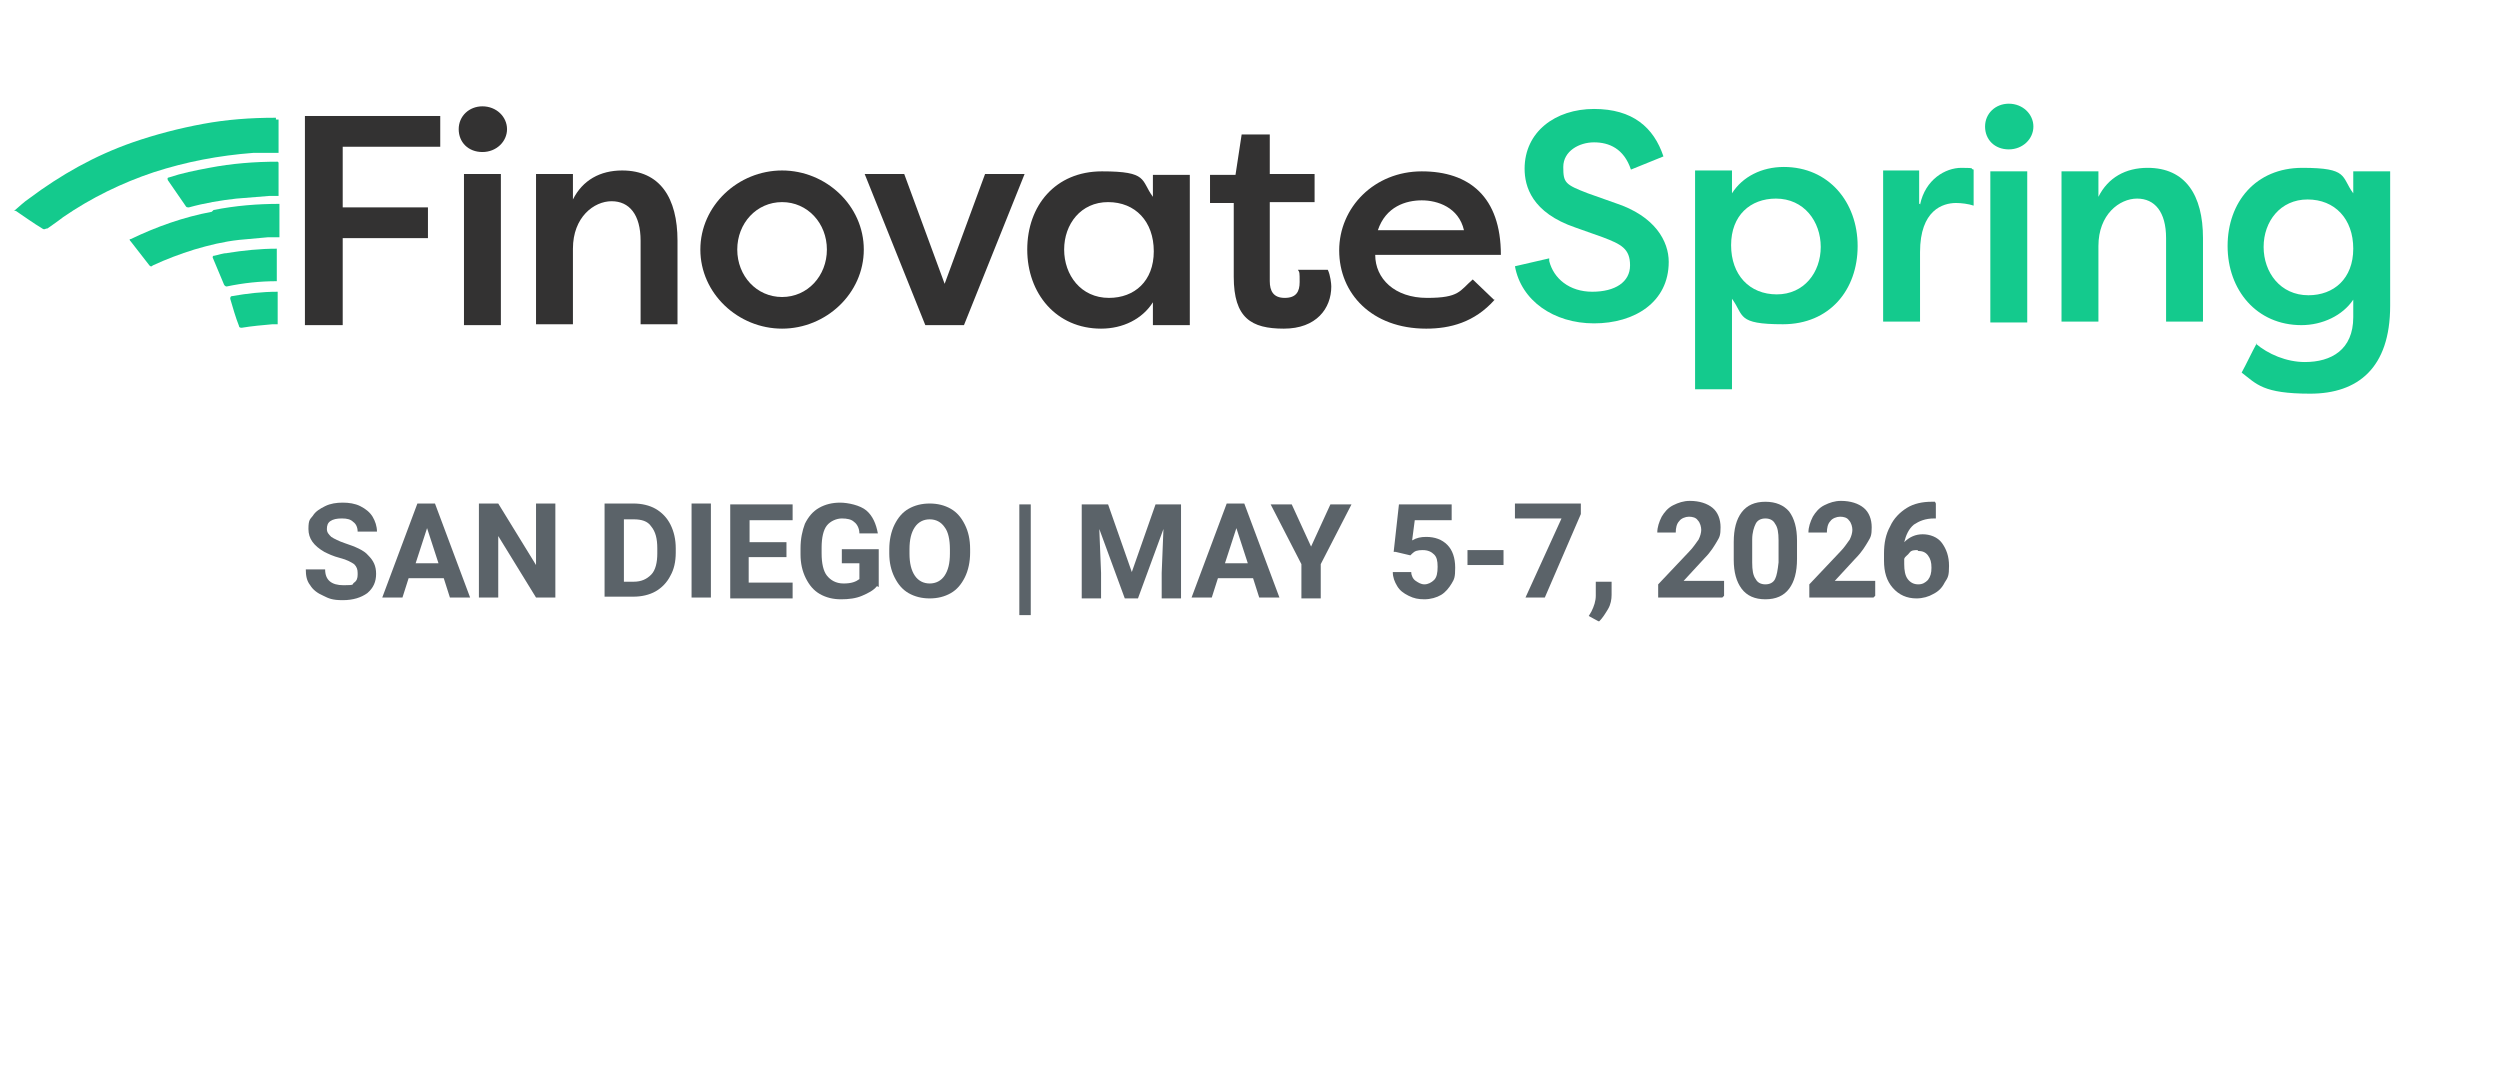 <?xml version="1.0" encoding="UTF-8"?> <svg xmlns="http://www.w3.org/2000/svg" id="Layer_1" version="1.1" viewBox="0 0 284.5 122.5"><defs><style> .st0 { fill: #14ca8d; } .st1 { fill: #5b6369; } .st2 { fill: #333232; } </style></defs><g><g><g><path class="st2" d="M34.7,37V13.2h15.4v3.5h-11.1v6.9h9.7v3.5h-9.7v9.9h-4.3Z"></path><path class="st2" d="M54.9,12.1c1.6,0,2.8,1.2,2.8,2.6s-1.2,2.6-2.8,2.6-2.7-1.1-2.7-2.6,1.2-2.6,2.7-2.6ZM52.8,37v-17.2h4.2v17.2h-4.2Z"></path><path class="st2" d="M61,19.8h4.2v2.9c1.1-2.2,3.1-3.3,5.6-3.3,4.3,0,6.3,3.1,6.3,8v9.5h-4.2v-9.5c0-3-1.3-4.5-3.3-4.5s-4.4,1.8-4.4,5.4v8.6h-4.2v-17.2h0Z"></path><path class="st2" d="M89,19.4c5,0,9.3,4,9.3,9s-4.3,9-9.3,9-9.3-4-9.3-9,4.3-9,9.3-9ZM89,33.8c2.9,0,5.1-2.4,5.1-5.4s-2.2-5.4-5.1-5.4-5.1,2.4-5.1,5.4,2.2,5.4,5.1,5.4Z"></path><path class="st2" d="M109.7,37h-4.4l-6.9-17.2h4.5l4.6,12.5,4.6-12.5h4.5s-6.9,17.2-6.9,17.2Z"></path><path class="st2" d="M135.4,19.8v17.2h-4.2v-2.6c-1.2,1.9-3.4,3-5.9,3-5.1,0-8.4-4-8.4-9s3.2-8.9,8.5-8.9,4.4,1,5.8,2.9v-2.5h4.2ZM126.2,33.9c2.9,0,5.1-1.9,5.1-5.3s-2.1-5.6-5.2-5.6-5,2.5-5,5.4,1.9,5.5,5.1,5.5Z"></path><path class="st2" d="M144.5,19.8h5.1v3.2h-5.1v9c0,1.1.4,1.9,1.7,1.9s1.7-.7,1.7-1.8,0-1.1-.2-1.4h3.4c.3.6.4,1.6.4,1.9,0,2.5-1.7,4.8-5.4,4.8s-5.7-1.2-5.7-5.9v-8.4h-2.7v-3.2h2.9l.7-4.6h3.2v4.6h0Z"></path><path class="st2" d="M170.1,34.1c-2.3,2.6-5.1,3.3-7.8,3.3-6.2,0-9.9-4-9.9-8.9s4-9,9.4-9,9,2.9,9,9.5h-14.3c0,2.7,2.2,4.9,5.9,4.9s3.7-.8,5.2-2.1l2.4,2.3h.1ZM156.8,26.2h9.8c-.6-2.6-3-3.4-4.8-3.4s-4.1.7-5,3.4Z"></path></g><g><path class="st0" d="M31.3,13.4c-2.8,0-5.5.2-8.2.7s-5.4,1.2-8,2.1c-4.3,1.5-8.2,3.7-11.8,6.4-.6.4-1.1.9-1.7,1.4h.2c.9.6,2,1.4,3,2,.3.2.3,0,.6,0,0,0,1.3-.9,1.8-1.3,3.2-2.2,6.7-3.9,10.3-5.1,3.7-1.2,7.4-1.9,11.3-2.2h2.9v-3.8h-.3v-.2Z"></path><path class="st0" d="M24.1,24.1c-3.2.6-6.3,1.7-9.2,3.1-.2,0-.2.1,0,.3.7.9,1.4,1.8,2.1,2.7.1.1.2.2.4,0,1.5-.7,3.1-1.3,4.7-1.8,1.7-.5,3.3-.9,5.1-1.1,1.1-.1,2.2-.2,3.3-.3h1.3v-3.8c-2.5,0-5,.2-7.5.7l-.2.2Z"></path><path class="st0" d="M31.6,18.4c-2.6,0-5.2.2-7.8.7-1.6.3-3.1.6-4.6,1.1q-.2,0-.1.3c.7,1,1.3,1.9,2,2.9.1.2.2.2.4.2,1.8-.5,3.6-.8,5.4-1,1.2-.1,2.5-.2,3.7-.3h1.1v-3.8h0Z"></path><path class="st0" d="M25.9,28.8c-.5,0-1,.2-1.5.3-.1,0-.2,0-.2.2.4,1,.9,2.1,1.3,3.1,0,0,.1.2.3.2,1.9-.4,3.8-.6,5.7-.6v-3.7c-1.9,0-3.8.2-5.7.5h.1Z"></path><path class="st0" d="M26.4,33.7q-.2,0-.2.3c.3,1,.6,2.1,1,3.1q0,.2.3.2c1.2-.2,2.4-.3,3.5-.4h.6v-3.7c-1.8,0-3.5.2-5.2.5Z"></path></g></g><g><path class="st0" d="M176.3,29.7c.5,2,2.3,3.5,4.9,3.5s4.3-1.1,4.3-3-1-2.4-3.1-3.2l-3.1-1.1c-5-1.7-5.8-4.7-5.8-6.7,0-4.2,3.5-6.8,7.9-6.8s6.8,2.1,7.9,5.4l-3.7,1.5c-.8-2.4-2.5-3.1-4.2-3.1s-3.5,1-3.5,2.8.2,2,2.8,3l3.1,1.1c4.6,1.5,6.1,4.4,6.1,6.7,0,4.6-3.9,7-8.5,7s-8.3-2.6-9-6.5l3.9-.9v.3Z"></path><path class="st0" d="M192.9,44.4v-25h4.2v2.6c1.2-1.9,3.4-3,5.9-3,5.1,0,8.4,4,8.4,9s-3.2,8.9-8.5,8.9-4.4-1-5.8-2.9v10.3h-4.2,0ZM202.1,22.6c-2.9,0-5.1,1.9-5.1,5.3s2.1,5.6,5.2,5.6,5-2.5,5-5.4-1.9-5.5-5.1-5.5h0Z"></path><path class="st0" d="M218.5,23.3c.6-2.9,2.9-4.2,4.7-4.2s.9.1,1.4.2v4.1c-.6-.2-1.4-.3-2-.3-1.5,0-4.1.8-4.1,5.6v7.9h-4.2v-17.2h4.1v3.8h.1Z"></path><path class="st0" d="M228.6,11.8c1.6,0,2.8,1.2,2.8,2.6s-1.2,2.6-2.8,2.6-2.7-1.1-2.7-2.6,1.2-2.6,2.7-2.6ZM226.5,36.7v-17.2h4.2v17.2h-4.2Z"></path><path class="st0" d="M234.6,19.5h4.2v2.9c1.1-2.2,3.1-3.3,5.6-3.3,4.3,0,6.3,3.1,6.3,8v9.5h-4.2v-9.5c0-3-1.3-4.5-3.3-4.5s-4.4,1.8-4.4,5.4v8.6h-4.2v-17.2h0Z"></path><path class="st0" d="M256.7,39.1c1.4,1.2,3.5,2.1,5.6,2.1,3,0,5.5-1.4,5.5-5.1v-2c-1.2,1.8-3.5,2.9-5.9,2.9-5.1,0-8.4-4-8.4-9s3.2-8.9,8.5-8.9,4.4,1,5.8,2.9v-2.5h4.2v15.3c0,7.1-3.7,10-9.1,10s-6.1-1.1-7.8-2.4c.6-1.1,1.1-2.2,1.7-3.3h-.1ZM262.7,33.6c2.9,0,5.1-1.9,5.1-5.3s-2.1-5.6-5.2-5.6-5,2.5-5,5.4,1.9,5.5,5.1,5.5Z"></path></g></g><g><path class="st1" d="M40.7,65.2c0-.4-.1-.7-.4-1-.3-.2-.8-.5-1.6-.7-.8-.2-1.4-.5-1.8-.7-1.2-.7-1.8-1.5-1.8-2.6s.2-1.1.5-1.5c.3-.5.8-.8,1.4-1.1.6-.3,1.3-.4,2-.4s1.4.1,2,.4c.6.3,1.1.7,1.4,1.2.3.5.5,1.1.5,1.7h-2.2c0-.5-.2-.9-.5-1.1-.3-.3-.7-.4-1.3-.4s-1,.1-1.3.3c-.3.2-.4.5-.4.9s.2.6.5.9c.3.2.9.5,1.5.7,1.2.4,2.2.8,2.7,1.4.6.6.9,1.2.9,2.1s-.3,1.6-1,2.2c-.7.5-1.6.8-2.8.8s-1.6-.2-2.2-.5c-.7-.3-1.2-.7-1.5-1.2-.4-.5-.5-1.1-.5-1.8h2.2c0,1.2.7,1.8,2.1,1.8s.9-.1,1.2-.3c.3-.2.4-.5.4-.9Z"></path><path class="st1" d="M50.4,65.8h-3.9l-.7,2.2h-2.3l4-10.7h2l4,10.7h-2.3l-.7-2.2ZM47.2,64.1h2.7l-1.3-4-1.3,4Z"></path><path class="st1" d="M63.2,68h-2.2l-4.3-7v7h-2.2v-10.7h2.2l4.3,7v-7h2.2v10.7Z"></path><path class="st1" d="M68.8,68v-10.7h3.3c.9,0,1.8.2,2.5.6.7.4,1.3,1,1.7,1.8.4.8.6,1.7.6,2.7v.5c0,1-.2,1.9-.6,2.6-.4.8-1,1.4-1.7,1.8s-1.6.6-2.5.6h-3.3ZM71,59.1v7.1h1.1c.9,0,1.5-.3,2-.8s.7-1.4.7-2.4v-.6c0-1.1-.2-1.9-.7-2.5-.4-.6-1.1-.8-2-.8h-1.1Z"></path><path class="st1" d="M80.9,68h-2.2v-10.7h2.2v10.7Z"></path><path class="st1" d="M89.4,63.4h-4.2v2.9h5v1.8h-7.1v-10.7h7.1v1.8h-4.9v2.5h4.2v1.7Z"></path><path class="st1" d="M99.8,66.7c-.4.5-1,.8-1.7,1.1-.7.3-1.5.4-2.4.4s-1.7-.2-2.4-.6c-.7-.4-1.2-1-1.6-1.8-.4-.8-.6-1.7-.6-2.7v-.7c0-1.1.2-2,.5-2.8.4-.8.9-1.4,1.6-1.8.7-.4,1.5-.6,2.4-.6s2.3.3,3,.9c.7.6,1.1,1.5,1.3,2.6h-2.1c0-.6-.3-1.1-.6-1.3-.3-.3-.8-.4-1.4-.4s-1.3.3-1.7.8-.6,1.4-.6,2.5v.7c0,1.1.2,2,.6,2.5s1,.9,1.9.9,1.4-.2,1.8-.5v-1.8h-2v-1.6h4.2v4.3Z"></path><path class="st1" d="M110.4,62.9c0,1-.2,2-.6,2.8s-.9,1.4-1.6,1.8c-.7.4-1.5.6-2.4.6s-1.7-.2-2.4-.6c-.7-.4-1.2-1-1.6-1.8-.4-.8-.6-1.7-.6-2.7v-.5c0-1,.2-2,.6-2.8.4-.8.9-1.4,1.6-1.8.7-.4,1.5-.6,2.4-.6s1.7.2,2.4.6c.7.4,1.2,1,1.6,1.8.4.8.6,1.7.6,2.8v.5ZM108.1,62.5c0-1.1-.2-2-.6-2.5-.4-.6-1-.9-1.7-.9s-1.3.3-1.7.9c-.4.6-.6,1.4-.6,2.5v.5c0,1.1.2,1.9.6,2.5.4.6,1,.9,1.7.9s1.3-.3,1.7-.9c.4-.6.6-1.4.6-2.5v-.5Z"></path><path class="st1" d="M117.3,70h-1.3v-12.6h1.3v12.6Z"></path><path class="st1" d="M126.1,57.4l2.7,7.7,2.7-7.7h2.9v10.7h-2.2v-2.9l.2-5-2.9,7.9h-1.5l-2.9-7.9.2,5v2.9h-2.2v-10.7h2.9Z"></path><path class="st1" d="M142.5,65.8h-3.9l-.7,2.2h-2.3l4-10.7h2l4,10.7h-2.3l-.7-2.2ZM139.3,64.1h2.7l-1.3-4-1.3,4Z"></path><path class="st1" d="M149.2,62.2l2.2-4.8h2.4l-3.5,6.8v3.9h-2.2v-3.9l-3.5-6.8h2.4l2.2,4.8Z"></path><path class="st1" d="M158.6,62.8l.6-5.4h6v1.8h-4.2l-.3,2.3c.5-.3,1-.4,1.6-.4,1,0,1.8.3,2.4.9s.9,1.5.9,2.6-.1,1.3-.4,1.8c-.3.5-.7,1-1.2,1.3-.5.3-1.2.5-1.9.5s-1.2-.1-1.8-.4c-.6-.3-1-.6-1.3-1.1-.3-.5-.5-1-.5-1.6h2.1c0,.4.2.8.5,1,.3.2.6.4,1,.4s.8-.2,1.1-.5c.3-.3.4-.8.4-1.5s-.1-1.1-.4-1.4-.7-.5-1.3-.5-.9.1-1.2.4l-.2.2-1.7-.4Z"></path><path class="st1" d="M171.1,64.3h-4.1v-1.7h4.1v1.7Z"></path><path class="st1" d="M179.9,58.5l-4.1,9.5h-2.2l4.1-9h-5.3v-1.7h7.5v1.2Z"></path><path class="st1" d="M181.9,70.7l-1.1-.6.3-.5c.3-.6.5-1.2.5-1.8v-1.6h1.8v1.5c0,.5-.1,1.1-.4,1.6s-.6,1-1,1.4Z"></path><path class="st1" d="M196,68h-7.3v-1.5l3.5-3.7c.5-.5.8-1,1.1-1.4.2-.4.3-.8.3-1.1s-.1-.8-.4-1.1c-.2-.3-.6-.4-1-.4s-.9.2-1.1.5c-.3.3-.4.8-.4,1.3h-2.1c0-.6.2-1.2.5-1.8.3-.5.7-1,1.3-1.3.6-.3,1.2-.5,1.9-.5,1.1,0,2,.3,2.6.8.6.5.9,1.3.9,2.2s-.1,1.1-.4,1.6-.7,1.2-1.4,1.9l-2.4,2.6h4.6v1.7Z"></path><path class="st1" d="M204.5,63.6c0,1.5-.3,2.6-.9,3.4s-1.5,1.2-2.7,1.2-2.1-.4-2.7-1.2c-.6-.8-.9-1.9-.9-3.3v-2c0-1.5.3-2.6.9-3.4.6-.8,1.5-1.2,2.7-1.2s2.1.4,2.7,1.1c.6.8.9,1.9.9,3.3v2ZM202.4,61.5c0-.9-.1-1.5-.4-1.9-.2-.4-.6-.6-1.1-.6s-.9.2-1.1.6c-.2.4-.4,1-.4,1.8v2.6c0,.9.1,1.5.4,1.9.2.4.6.6,1.1.6s.9-.2,1.1-.6c.2-.4.3-1,.4-1.9v-2.5Z"></path><path class="st1" d="M213.2,68h-7.3v-1.5l3.5-3.7c.5-.5.8-1,1.1-1.4.2-.4.3-.8.3-1.1s-.1-.8-.4-1.1c-.2-.3-.6-.4-1-.4s-.9.2-1.1.5c-.3.3-.4.8-.4,1.3h-2.1c0-.6.2-1.2.5-1.8.3-.5.7-1,1.3-1.3.6-.3,1.2-.5,1.9-.5,1.1,0,2,.3,2.6.8.6.5.9,1.3.9,2.2s-.1,1.1-.4,1.6-.7,1.2-1.4,1.9l-2.4,2.6h4.6v1.7Z"></path><path class="st1" d="M220.3,57.3v1.7h-.2c-1,0-1.7.3-2.3.7-.6.5-.9,1.2-1.1,2,.6-.6,1.3-.9,2.1-.9s1.7.3,2.2,1,.8,1.5.8,2.6-.1,1.3-.5,1.9c-.3.6-.7,1-1.3,1.3-.5.3-1.2.5-1.9.5-1.1,0-2-.4-2.7-1.2-.7-.8-1-1.8-1-3.1v-.8c0-1.2.2-2.2.7-3.1.4-.9,1.1-1.6,1.9-2.1.8-.5,1.8-.7,2.8-.7h.4ZM218.2,62.6c-.3,0-.7,0-.9.3s-.5.4-.6.7v.6c0,.7.1,1.3.4,1.7.3.4.7.6,1.2.6s.8-.2,1.1-.5c.3-.4.4-.8.4-1.4s-.1-1-.4-1.4c-.3-.4-.7-.5-1.1-.5Z"></path></g></svg> 